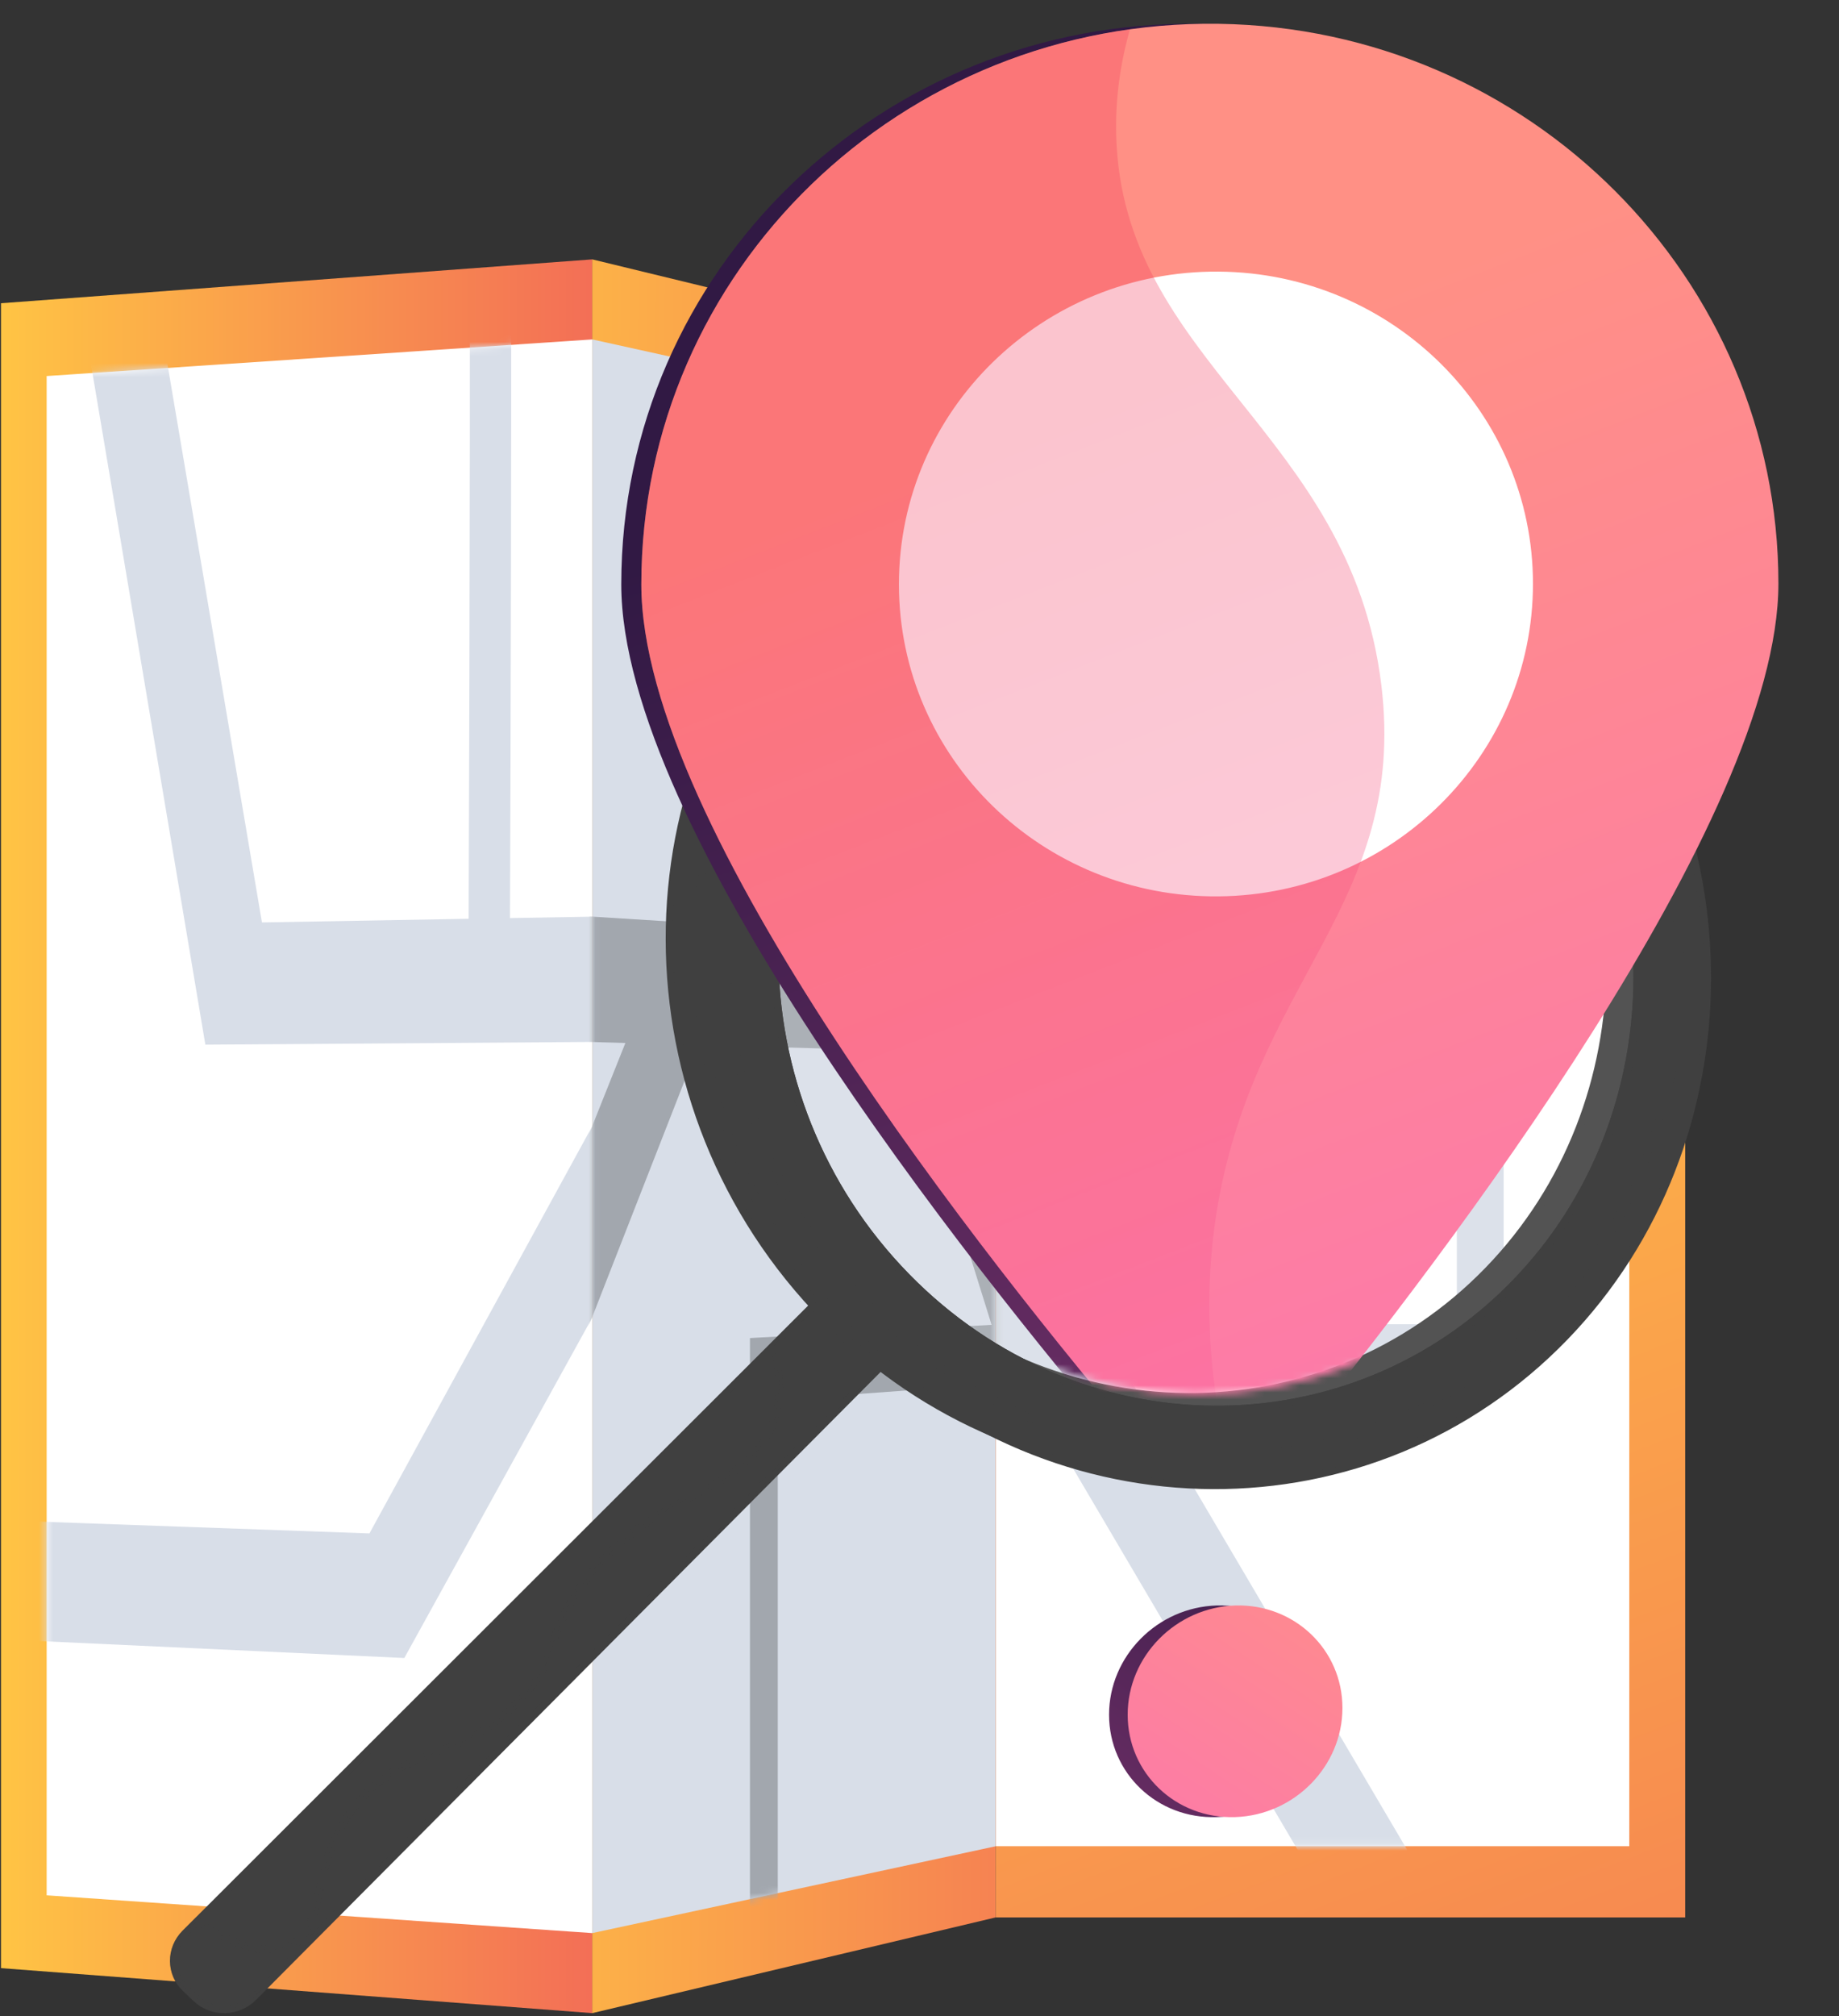 <svg width="261" height="286" viewBox="0 0 261 286" fill="none" xmlns="http://www.w3.org/2000/svg">
<rect x="0" y="0" width="261" height="286" fill="#333333" stroke="none"/>
<path d="M84.055 285.545L0.142 279.162V43.011L84.055 36.79V285.545Z" fill="url(#paint0_linear_203_74)"/>
<path d="M6.621 268.834V53.34L84.055 48.144V274.192L6.621 268.834Z" fill="white"/>
<mask id="mask0_203_74" style="mask-type:luminance" maskUnits="userSpaceOnUse" x="6" y="48" width="79" height="227">
<path d="M6.621 268.834V53.34L84.055 48.144V274.192L6.621 268.834Z" fill="white"/>
</mask>
<g mask="url(#mask0_203_74)">
<path d="M313.802 104.1L230.535 106.548C230.255 60.823 230.028 -4.503 230.481 -10.573C230.46 -10.261 230.298 -8.633 229.5 -6.789L218.47 -16.331C217.284 -13.582 217.252 -11.285 217.155 -5.14C217.101 -1.657 217.058 3.346 217.047 9.728C217.015 20.413 217.026 35.151 217.09 53.545C217.187 84.834 217.403 116.305 217.403 116.629L217.468 126.138L246.039 125.61V194.106L192.163 193.081L159.98 128.672L115.764 129.459L175.15 21.966L165.759 10.494L100.476 129.728L72.379 130.224C72.422 119.41 72.487 100.187 72.519 81.038C72.551 64.133 72.562 50.591 72.54 40.801C72.497 21.276 72.433 21.06 72.034 19.82L66.783 24.445C66.578 23.788 66.524 23.238 66.524 23.13C66.794 27.195 66.675 86.483 66.514 130.321L37.177 130.839C31.851 99.324 19.387 25.674 18.977 23.648L9.209 29.847L9.187 29.728C9.716 32.575 20.735 98.052 28.088 141.869L29.144 148.176L90.621 147.745L52.433 217.502L-22.521 214.828V231.464L57.382 235.173L105.737 147.647L153.877 147.302L176.4 192.78L116.886 191.647V320.844L123.117 321.437V201.437L181.403 202.882L240.185 321.556L251.01 310.785L197.284 203.27L253.284 204.65V125.459L313.845 124.327V104.1H313.802Z" fill="#D8DEE8"/>
</g>
<path d="M141.295 271.971H239.171V50.688H141.295V271.971Z" fill="url(#paint1_linear_203_74)"/>
<path d="M231.236 261.869L231.236 60.651L141.296 60.651L141.296 261.869H231.236Z" fill="white"/>
<mask id="mask1_203_74" style="mask-type:luminance" maskUnits="userSpaceOnUse" x="141" y="60" width="91" height="202">
<path d="M231.236 261.869L231.236 60.651L141.296 60.651L141.296 261.869H231.236Z" fill="white"/>
</mask>
<g mask="url(#mask1_203_74)">
<path d="M266.815 116.467H192.422C192.163 79.065 191.947 25.61 192.368 20.683C192.346 20.93 192.206 22.257 191.451 23.701L181.069 15.011C179.947 17.178 179.915 19.076 179.818 24.122C179.764 26.99 179.732 31.108 179.71 36.37C179.678 45.168 179.689 57.319 179.743 72.478C179.84 98.267 180.034 124.197 180.034 124.456L180.098 132.294H206.761V187.831H155.753L123.775 133.524H77.845L139.009 43.723L129.619 33.362L61.403 133.524H30.384C30.427 123.831 30.503 106.602 30.546 89.437C30.589 74.278 30.589 62.149 30.567 53.373C30.524 35.874 30.438 35.669 29.996 34.526L24.077 38.289C23.84 37.685 23.786 37.189 23.775 37.092C24.088 40.769 23.947 94.095 23.764 133.524H-10.036C-16.301 104.467 -31.125 35.82 -31.632 33.901L-43.427 38.904L-43.46 38.785C-42.813 41.48 -29.541 102.893 -20.775 143.518L-19.524 149.329H50.6L7.656 212.381H-82.759V228.197H13.349L67.063 149.319H117.554L140.228 187.798H79.02V300.564H85.629V196.219H145.187L201.371 291.583L211.322 282.095L160.735 196.23H213.403V132.273H266.837V116.467H266.815Z" fill="#D8DEE8"/>
</g>
<path d="M141.296 271.971L84.056 285.545V36.79L141.296 50.688V271.971Z" fill="url(#paint2_linear_203_74)"/>
<path d="M84.056 274.192V48.144L141.296 60.78V261.879L84.056 274.192Z" fill="#D8DEE8"/>
<mask id="mask2_203_74" style="mask-type:luminance" maskUnits="userSpaceOnUse" x="84" y="48" width="58" height="227">
<path d="M84.056 274.192V48.144L141.296 60.78V261.879L84.056 274.192Z" fill="white"/>
</mask>
<g mask="url(#mask2_203_74)">
<path d="M198.503 122.289L166.45 119.087C166.331 83.723 166.234 33.168 166.428 28.575C166.417 28.812 166.352 30.041 166.007 31.302L161.113 21.513C160.573 23.421 160.563 25.222 160.52 30.052C160.498 32.79 160.476 36.736 160.466 41.761C160.455 50.181 160.455 61.825 160.487 76.348C160.53 101.06 160.627 125.901 160.627 126.149L160.66 133.653L173.037 134.462V186.149L148.724 187.475L132.013 133.028L105.749 131.378L140.11 43.561L135.14 31.788L95.603 130.742L75.334 129.47C75.366 118.397 75.409 98.72 75.441 79.13C75.463 61.825 75.474 47.971 75.463 37.944C75.431 17.944 75.377 17.696 75.075 16.316L71.021 19.529C70.859 18.785 70.816 18.203 70.816 18.095C71.032 22.386 70.935 83.788 70.805 129.2L46.363 127.658C41.576 92.046 29.943 5.405 29.533 2.914L19.905 6.548L19.884 6.397C20.422 9.944 31.215 88.801 38.126 139.378L39.107 146.515L88.757 147.939L59.452 221.297L-14.693 229.286V250.451L63.506 239.324L99.15 148.219L128.606 149.06L140.735 187.917L106.439 189.793V311.011L110.385 309.825V198.559L143.301 196.154L170.557 283.421L175.053 273.373L151.183 195.583L175.98 193.772V134.666L198.503 136.143V122.289Z" fill="#A2A7AE"/>
</g>
<path d="M26.328 282.055L26.328 282.055C24.08 279.935 24.043 276.411 26.284 274.18L26.284 274.179L121.356 179.247L130.382 188.454L35.992 283.295L35.991 283.296C33.762 285.544 30.125 285.627 27.869 283.51C27.869 283.51 27.869 283.51 27.869 283.509L26.328 282.055Z" fill="#404040" stroke="#404040"/>
<path d="M116.941 80.557L116.941 80.556C145.773 52.635 191.345 55.21 218.628 85.277L218.998 84.941L218.628 85.277C245.294 114.664 245.068 160.112 218.293 187.828C191.045 216.019 145.826 216.149 117.111 187.016C87.691 157.167 87.565 109.001 116.941 80.557ZM124.829 179.264L124.829 179.264C149.191 204.148 187.79 204.248 211.141 180.212C234.158 156.531 234.298 117.621 211.421 92.572L211.421 92.572C188.082 67.028 149.235 64.979 124.741 88.831C99.876 113.033 99.987 153.879 124.829 179.264Z" fill="#404040" stroke="#404040"/>
<path opacity="0.3" d="M130.382 188.464L35.992 283.306C33.761 285.546 30.124 285.636 27.869 283.521C27.869 283.52 27.869 283.52 27.869 283.52L26.328 282.066L26.326 282.064C24.071 279.956 24.041 276.423 26.284 274.191L26.285 274.19L27.986 272.488C34.529 276.9 38.505 277.087 41.073 275.897C42.598 275.192 43.499 274.06 44.111 272.66C44.676 271.37 45.005 269.822 45.359 268.161C45.382 268.054 45.405 267.946 45.428 267.838C46.196 264.245 47.19 259.957 50.852 255.625C54.379 251.457 58.004 250.052 61.853 248.559C61.948 248.523 62.042 248.486 62.137 248.449C66.113 246.907 70.292 245.207 74.59 240.222L74.59 240.222C77.198 237.195 77.873 235.25 78.514 233.168C78.543 233.074 78.572 232.979 78.601 232.884C79.196 230.942 79.842 228.834 82.16 225.45L82.16 225.45C87.021 218.353 92.727 215.154 97.789 212.469C98.01 212.352 98.231 212.235 98.45 212.12C103.217 209.599 107.462 207.355 109.499 202.393L109.499 202.392C110.613 199.668 111.143 195.963 109.747 190.846L121.356 179.258L130.382 188.464Z" fill="#404040" stroke="#404040"/>
<path opacity="0.1" d="M215.707 182.836C191.963 207.296 152.685 207.255 127.84 181.907C102.472 156.014 102.379 114.359 127.724 89.699C152.664 65.443 192.21 67.523 215.976 93.58C239.277 119.129 239.094 158.742 215.707 182.836Z" fill="white" stroke="#404040"/>
<path d="M120.78 82.357L120.78 82.357C149.611 54.436 195.184 57.011 222.466 87.078L222.837 86.742L222.466 87.078C249.132 116.465 248.907 161.923 222.132 189.629C194.884 217.819 149.665 217.949 120.95 188.817C91.53 158.968 91.404 110.802 120.78 82.357ZM215.26 94.372L215.26 94.372C191.921 68.828 153.074 66.779 128.58 90.632C103.715 114.834 103.826 155.679 128.668 181.065C153.03 205.959 191.629 206.048 214.98 182.012C237.997 158.332 238.137 119.422 215.26 94.372Z" fill="#404040" stroke="#404040"/>
<path d="M219.34 186.696L219.34 186.696C193.612 213.269 150.959 213.314 123.926 185.82C96.273 157.685 96.169 112.343 123.788 85.537C150.938 59.201 193.901 61.571 219.663 89.892C244.873 117.619 244.669 160.543 219.34 186.696ZM215.259 94.372L215.259 94.372C191.921 68.828 153.073 66.779 128.579 90.632C103.714 114.833 103.825 155.679 128.668 181.065C153.03 205.959 191.628 206.048 214.979 182.012C237.996 158.332 238.136 119.422 215.259 94.372Z" stroke="#404040"/>
<path d="M187.883 242.257C187.883 250.515 181.091 257.448 172.692 257.739C164.26 258.03 157.403 251.529 157.403 243.216C157.403 234.904 164.26 227.971 172.692 227.723C181.091 227.497 187.883 233.998 187.883 242.257Z" fill="url(#paint3_linear_203_74)"/>
<path d="M190.525 242.257C190.525 250.515 183.732 257.448 175.333 257.739C166.902 258.03 160.045 251.529 160.045 243.216C160.045 234.904 166.902 227.971 175.333 227.723C183.732 227.497 190.525 233.998 190.525 242.257Z" fill="url(#paint4_linear_203_74)"/>
<mask id="mask3_203_74" style="mask-type:luminance" maskUnits="userSpaceOnUse" x="83" y="0" width="178" height="198">
<path d="M126.449 179.098C101.791 153.901 66.546 72.208 91.904 37.75C132.346 -17.183 217.554 -5.948 247.656 31.874C284.519 78.181 234.858 156.564 212.044 180.046C188.896 203.874 150.621 203.798 126.449 179.098Z" fill="white"/>
</mask>
<g mask="url(#mask3_203_74)">
<path d="M249.554 82.763C249.554 116.197 202.287 178.106 180.605 204.769C175.182 211.432 165.015 211.691 159.559 205.276C137.522 179.346 88.174 117.373 88.174 82.893C88.174 38.332 125.166 2.731 170.104 3.378C214.276 4.014 249.554 39.561 249.554 82.763Z" fill="url(#paint5_linear_203_74)"/>
<path d="M252.401 82.763C252.401 116.197 205.134 178.106 183.452 204.769C178.029 211.432 167.861 211.691 162.406 205.276C140.368 179.346 91.02 117.373 91.02 82.893C91.02 38.332 128.012 2.731 172.95 3.378C217.134 4.014 252.401 39.561 252.401 82.763Z" fill="url(#paint6_linear_203_74)"/>
<path d="M217.565 82.796C217.565 107.055 197.683 126.914 172.961 127.141C147.991 127.367 127.581 107.55 127.581 82.871C127.581 58.192 147.991 38.332 172.961 38.526C197.683 38.709 217.565 58.537 217.565 82.796Z" fill="white"/>
<g opacity="0.3">
<path d="M172.595 172.413C177.705 139.162 199.829 128.327 196.045 97.157C191.678 61.157 159.204 51.389 158.417 19.13C158.287 13.933 159.01 8.931 160.368 4.165C121.306 9.61 91.02 42.602 91.02 82.893C91.02 117.373 140.379 179.346 162.406 205.276C165.619 209.06 170.471 210.515 175.021 209.718C171.107 195.281 170.988 182.86 172.595 172.413Z" fill="url(#paint7_linear_203_74)"/>
</g>
</g>
<defs>
<linearGradient id="paint0_linear_203_74" x1="0.138" y1="161.167" x2="84.058" y2="161.167" gradientUnits="userSpaceOnUse">
<stop stop-color="#FFC444"/>
<stop offset="0.996" stop-color="#F36F56"/>
</linearGradient>
<linearGradient id="paint1_linear_203_74" x1="167.992" y1="104.042" x2="265.234" y2="354.514" gradientUnits="userSpaceOnUse">
<stop stop-color="#FFC444"/>
<stop offset="0.996" stop-color="#F36F56"/>
</linearGradient>
<linearGradient id="paint2_linear_203_74" x1="60.602" y1="161.025" x2="166.863" y2="161.669" gradientUnits="userSpaceOnUse">
<stop stop-color="#FFC444"/>
<stop offset="0.996" stop-color="#F36F56"/>
</linearGradient>
<linearGradient id="paint3_linear_203_74" x1="192.269" y1="212.952" x2="143.296" y2="287.285" gradientUnits="userSpaceOnUse">
<stop stop-color="#311944"/>
<stop offset="1" stop-color="#893976"/>
</linearGradient>
<linearGradient id="paint4_linear_203_74" x1="194.906" y1="212.952" x2="145.934" y2="287.285" gradientUnits="userSpaceOnUse">
<stop stop-color="#FF9085"/>
<stop offset="1" stop-color="#FB6FBB"/>
</linearGradient>
<linearGradient id="paint5_linear_203_74" x1="158.597" y1="53.959" x2="238.816" y2="260.585" gradientUnits="userSpaceOnUse">
<stop stop-color="#311944"/>
<stop offset="1" stop-color="#893976"/>
</linearGradient>
<linearGradient id="paint6_linear_203_74" x1="161.451" y1="53.959" x2="241.67" y2="260.585" gradientUnits="userSpaceOnUse">
<stop stop-color="#FF9085"/>
<stop offset="1" stop-color="#FB6FBB"/>
</linearGradient>
<linearGradient id="paint7_linear_203_74" x1="132.939" y1="65.047" x2="213.177" y2="271.72" gradientUnits="userSpaceOnUse">
<stop stop-color="#F1395B"/>
<stop offset="1" stop-color="#FB6FBB"/>
</linearGradient>
</defs>
</svg>
